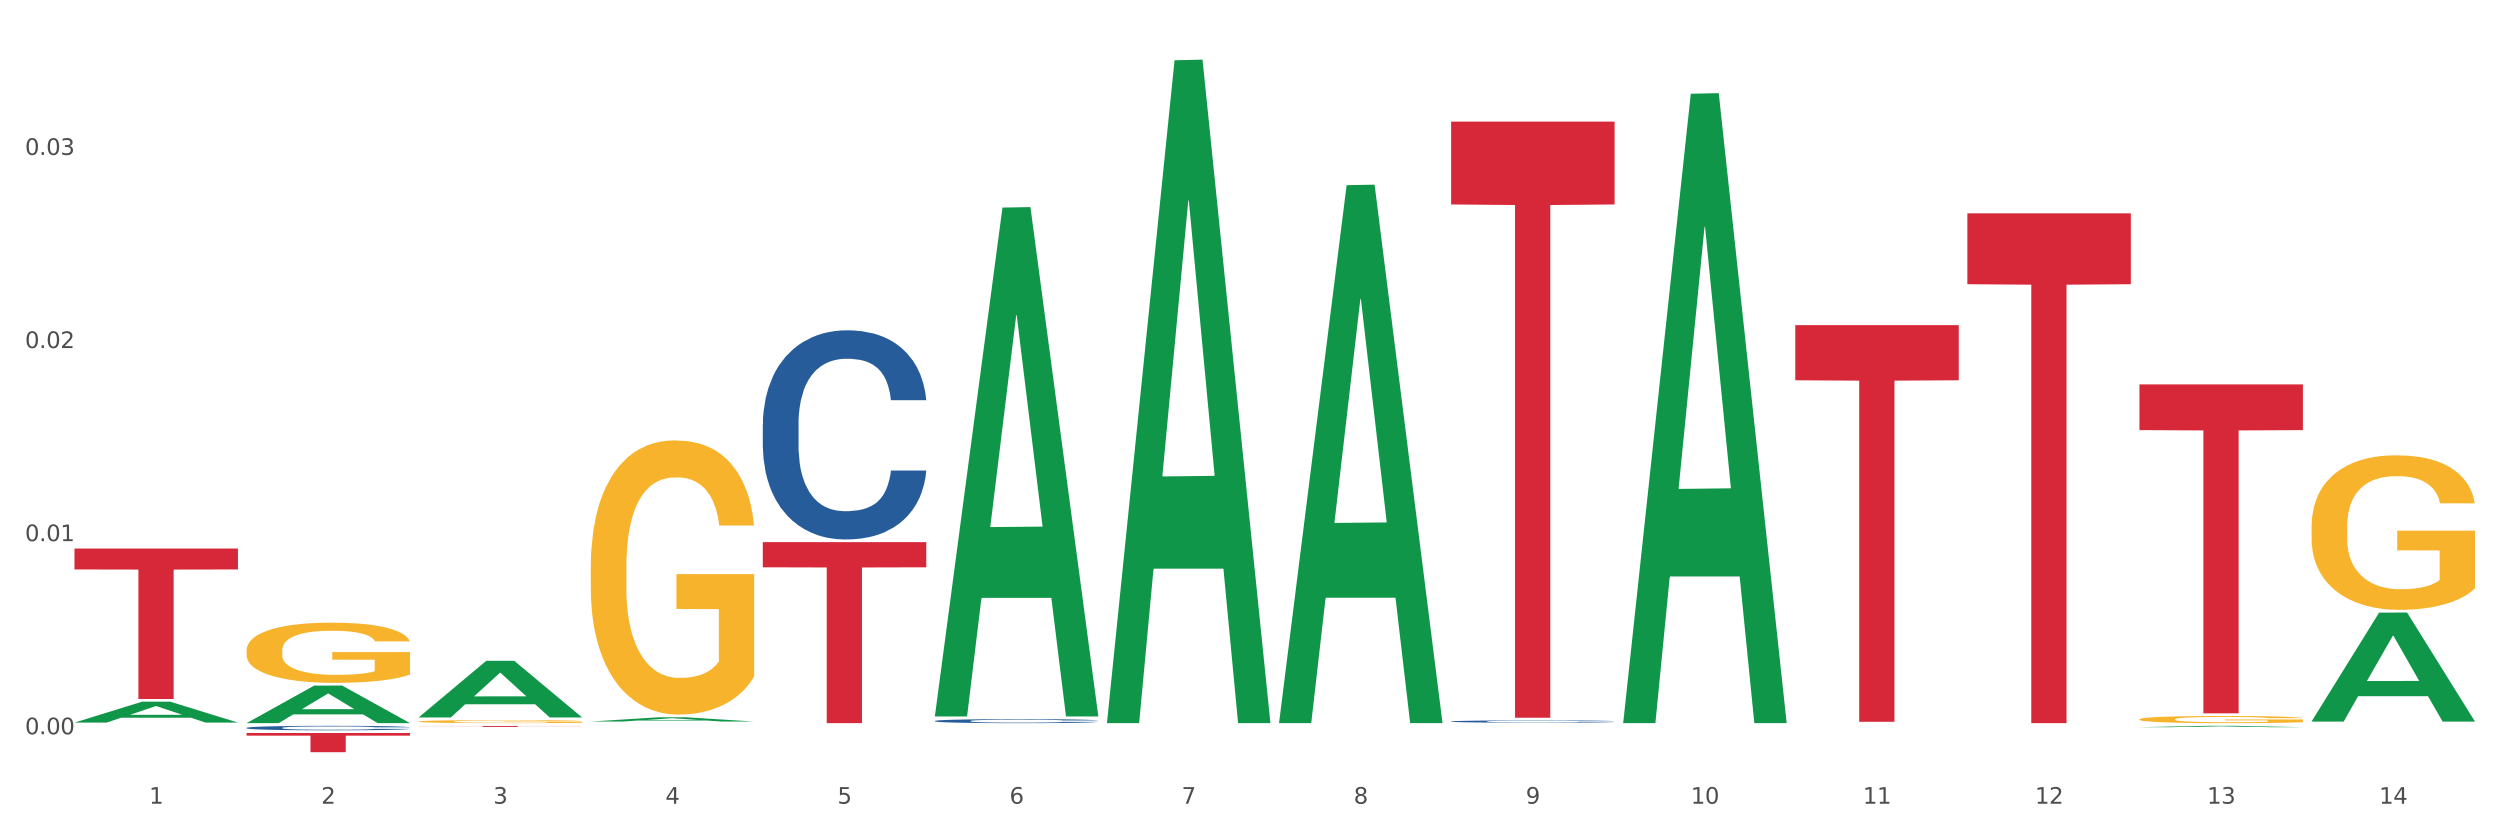 <?xml version="1.0" encoding="utf-8" standalone="no"?>
<!DOCTYPE svg PUBLIC "-//W3C//DTD SVG 1.1//EN"
  "http://www.w3.org/Graphics/SVG/1.1/DTD/svg11.dtd">
<svg xmlns:xlink="http://www.w3.org/1999/xlink" width="1080pt" height="360pt" viewBox="0 0 1080 360" xmlns="http://www.w3.org/2000/svg" version="1.1">
 <rect x="0" y="0" width="1080" height="360" fill="#333333" stroke="none"/>
 <defs>
  <style type="text/css">*{stroke-linejoin: round; stroke-linecap: butt}</style>
 </defs>
 <g id="figure_1">
  <g id="patch_1">
   <path d="M 0 360 
L 1080 360 
L 1080 0 
L 0 0 
z
" style="fill: #ffffff; stroke: #ffffff; stroke-linejoin: miter"/>
  </g>
  <g id="axes_1">
   <g id="matplotlib.axis_1">
    <g id="xtick_1">
     <g id="text_1">
      <!-- 1 -->
      <g style="fill: #4d4d4d" transform="translate(64.432 347.204) scale(0.096 -0.096)">
       <defs>
        <path id="DejaVuSans-31" d="M 794 531 
L 1825 531 
L 1825 4091 
L 703 3866 
L 703 4441 
L 1819 4666 
L 2450 4666 
L 2450 531 
L 3481 531 
L 3481 0 
L 794 0 
L 794 531 
z
" transform="scale(0.016)"/>
       </defs>
       <use xlink:href="#DejaVuSans-31"/>
      </g>
     </g>
    </g>
    <g id="xtick_2">
     <g id="text_2">
      <!-- 2 -->
      <g style="fill: #4d4d4d" transform="translate(138.771 347.204) scale(0.096 -0.096)">
       <defs>
        <path id="DejaVuSans-32" d="M 1228 531 
L 3431 531 
L 3431 0 
L 469 0 
L 469 531 
Q 828 903 1448 1529 
Q 2069 2156 2228 2338 
Q 2531 2678 2651 2914 
Q 2772 3150 2772 3378 
Q 2772 3750 2511 3984 
Q 2250 4219 1831 4219 
Q 1534 4219 1204 4116 
Q 875 4013 500 3803 
L 500 4441 
Q 881 4594 1212 4672 
Q 1544 4750 1819 4750 
Q 2544 4750 2975 4387 
Q 3406 4025 3406 3419 
Q 3406 3131 3298 2873 
Q 3191 2616 2906 2266 
Q 2828 2175 2409 1742 
Q 1991 1309 1228 531 
z
" transform="scale(0.016)"/>
       </defs>
       <use xlink:href="#DejaVuSans-32"/>
      </g>
     </g>
    </g>
    <g id="xtick_3">
     <g id="text_3">
      <!-- 3 -->
      <g style="fill: #4d4d4d" transform="translate(213.109 347.204) scale(0.096 -0.096)">
       <defs>
        <path id="DejaVuSans-33" d="M 2597 2516 
Q 3050 2419 3304 2112 
Q 3559 1806 3559 1356 
Q 3559 666 3084 287 
Q 2609 -91 1734 -91 
Q 1441 -91 1130 -33 
Q 819 25 488 141 
L 488 750 
Q 750 597 1062 519 
Q 1375 441 1716 441 
Q 2309 441 2620 675 
Q 2931 909 2931 1356 
Q 2931 1769 2642 2001 
Q 2353 2234 1838 2234 
L 1294 2234 
L 1294 2753 
L 1863 2753 
Q 2328 2753 2575 2939 
Q 2822 3125 2822 3475 
Q 2822 3834 2567 4026 
Q 2313 4219 1838 4219 
Q 1578 4219 1281 4162 
Q 984 4106 628 3988 
L 628 4550 
Q 988 4650 1302 4700 
Q 1616 4750 1894 4750 
Q 2613 4750 3031 4423 
Q 3450 4097 3450 3541 
Q 3450 3153 3228 2886 
Q 3006 2619 2597 2516 
z
" transform="scale(0.016)"/>
       </defs>
       <use xlink:href="#DejaVuSans-33"/>
      </g>
     </g>
    </g>
    <g id="xtick_4">
     <g id="text_4">
      <!-- 4 -->
      <g style="fill: #4d4d4d" transform="translate(287.448 347.204) scale(0.096 -0.096)">
       <defs>
        <path id="DejaVuSans-34" d="M 2419 4116 
L 825 1625 
L 2419 1625 
L 2419 4116 
z
M 2253 4666 
L 3047 4666 
L 3047 1625 
L 3713 1625 
L 3713 1100 
L 3047 1100 
L 3047 0 
L 2419 0 
L 2419 1100 
L 313 1100 
L 313 1709 
L 2253 4666 
z
" transform="scale(0.016)"/>
       </defs>
       <use xlink:href="#DejaVuSans-34"/>
      </g>
     </g>
    </g>
    <g id="xtick_5">
     <g id="text_5">
      <!-- 5 -->
      <g style="fill: #4d4d4d" transform="translate(361.787 347.204) scale(0.096 -0.096)">
       <defs>
        <path id="DejaVuSans-35" d="M 691 4666 
L 3169 4666 
L 3169 4134 
L 1269 4134 
L 1269 2991 
Q 1406 3038 1543 3061 
Q 1681 3084 1819 3084 
Q 2600 3084 3056 2656 
Q 3513 2228 3513 1497 
Q 3513 744 3044 326 
Q 2575 -91 1722 -91 
Q 1428 -91 1123 -41 
Q 819 9 494 109 
L 494 744 
Q 775 591 1075 516 
Q 1375 441 1709 441 
Q 2250 441 2565 725 
Q 2881 1009 2881 1497 
Q 2881 1984 2565 2268 
Q 2250 2553 1709 2553 
Q 1456 2553 1204 2497 
Q 953 2441 691 2322 
L 691 4666 
z
" transform="scale(0.016)"/>
       </defs>
       <use xlink:href="#DejaVuSans-35"/>
      </g>
     </g>
    </g>
    <g id="xtick_6">
     <g id="text_6">
      <!-- 6 -->
      <g style="fill: #4d4d4d" transform="translate(436.125 347.204) scale(0.096 -0.096)">
       <defs>
        <path id="DejaVuSans-36" d="M 2113 2584 
Q 1688 2584 1439 2293 
Q 1191 2003 1191 1497 
Q 1191 994 1439 701 
Q 1688 409 2113 409 
Q 2538 409 2786 701 
Q 3034 994 3034 1497 
Q 3034 2003 2786 2293 
Q 2538 2584 2113 2584 
z
M 3366 4563 
L 3366 3988 
Q 3128 4100 2886 4159 
Q 2644 4219 2406 4219 
Q 1781 4219 1451 3797 
Q 1122 3375 1075 2522 
Q 1259 2794 1537 2939 
Q 1816 3084 2150 3084 
Q 2853 3084 3261 2657 
Q 3669 2231 3669 1497 
Q 3669 778 3244 343 
Q 2819 -91 2113 -91 
Q 1303 -91 875 529 
Q 447 1150 447 2328 
Q 447 3434 972 4092 
Q 1497 4750 2381 4750 
Q 2619 4750 2861 4703 
Q 3103 4656 3366 4563 
z
" transform="scale(0.016)"/>
       </defs>
       <use xlink:href="#DejaVuSans-36"/>
      </g>
     </g>
    </g>
    <g id="xtick_7">
     <g id="text_7">
      <!-- 7 -->
      <g style="fill: #4d4d4d" transform="translate(510.464 347.204) scale(0.096 -0.096)">
       <defs>
        <path id="DejaVuSans-37" d="M 525 4666 
L 3525 4666 
L 3525 4397 
L 1831 0 
L 1172 0 
L 2766 4134 
L 525 4134 
L 525 4666 
z
" transform="scale(0.016)"/>
       </defs>
       <use xlink:href="#DejaVuSans-37"/>
      </g>
     </g>
    </g>
    <g id="xtick_8">
     <g id="text_8">
      <!-- 8 -->
      <g style="fill: #4d4d4d" transform="translate(584.803 347.204) scale(0.096 -0.096)">
       <defs>
        <path id="DejaVuSans-38" d="M 2034 2216 
Q 1584 2216 1326 1975 
Q 1069 1734 1069 1313 
Q 1069 891 1326 650 
Q 1584 409 2034 409 
Q 2484 409 2743 651 
Q 3003 894 3003 1313 
Q 3003 1734 2745 1975 
Q 2488 2216 2034 2216 
z
M 1403 2484 
Q 997 2584 770 2862 
Q 544 3141 544 3541 
Q 544 4100 942 4425 
Q 1341 4750 2034 4750 
Q 2731 4750 3128 4425 
Q 3525 4100 3525 3541 
Q 3525 3141 3298 2862 
Q 3072 2584 2669 2484 
Q 3125 2378 3379 2068 
Q 3634 1759 3634 1313 
Q 3634 634 3220 271 
Q 2806 -91 2034 -91 
Q 1263 -91 848 271 
Q 434 634 434 1313 
Q 434 1759 690 2068 
Q 947 2378 1403 2484 
z
M 1172 3481 
Q 1172 3119 1398 2916 
Q 1625 2713 2034 2713 
Q 2441 2713 2670 2916 
Q 2900 3119 2900 3481 
Q 2900 3844 2670 4047 
Q 2441 4250 2034 4250 
Q 1625 4250 1398 4047 
Q 1172 3844 1172 3481 
z
" transform="scale(0.016)"/>
       </defs>
       <use xlink:href="#DejaVuSans-38"/>
      </g>
     </g>
    </g>
    <g id="xtick_9">
     <g id="text_9">
      <!-- 9 -->
      <g style="fill: #4d4d4d" transform="translate(659.142 347.204) scale(0.096 -0.096)">
       <defs>
        <path id="DejaVuSans-39" d="M 703 97 
L 703 672 
Q 941 559 1184 500 
Q 1428 441 1663 441 
Q 2288 441 2617 861 
Q 2947 1281 2994 2138 
Q 2813 1869 2534 1725 
Q 2256 1581 1919 1581 
Q 1219 1581 811 2004 
Q 403 2428 403 3163 
Q 403 3881 828 4315 
Q 1253 4750 1959 4750 
Q 2769 4750 3195 4129 
Q 3622 3509 3622 2328 
Q 3622 1225 3098 567 
Q 2575 -91 1691 -91 
Q 1453 -91 1209 -44 
Q 966 3 703 97 
z
M 1959 2075 
Q 2384 2075 2632 2365 
Q 2881 2656 2881 3163 
Q 2881 3666 2632 3958 
Q 2384 4250 1959 4250 
Q 1534 4250 1286 3958 
Q 1038 3666 1038 3163 
Q 1038 2656 1286 2365 
Q 1534 2075 1959 2075 
z
" transform="scale(0.016)"/>
       </defs>
       <use xlink:href="#DejaVuSans-39"/>
      </g>
     </g>
    </g>
    <g id="xtick_10">
     <g id="text_10">
      <!-- 10 -->
      <g style="fill: #4d4d4d" transform="translate(730.426 347.204) scale(0.096 -0.096)">
       <defs>
        <path id="DejaVuSans-30" d="M 2034 4250 
Q 1547 4250 1301 3770 
Q 1056 3291 1056 2328 
Q 1056 1369 1301 889 
Q 1547 409 2034 409 
Q 2525 409 2770 889 
Q 3016 1369 3016 2328 
Q 3016 3291 2770 3770 
Q 2525 4250 2034 4250 
z
M 2034 4750 
Q 2819 4750 3233 4129 
Q 3647 3509 3647 2328 
Q 3647 1150 3233 529 
Q 2819 -91 2034 -91 
Q 1250 -91 836 529 
Q 422 1150 422 2328 
Q 422 3509 836 4129 
Q 1250 4750 2034 4750 
z
" transform="scale(0.016)"/>
       </defs>
       <use xlink:href="#DejaVuSans-31"/>
       <use xlink:href="#DejaVuSans-30" transform="translate(63.623 0)"/>
      </g>
     </g>
    </g>
    <g id="xtick_11">
     <g id="text_11">
      <!-- 11 -->
      <g style="fill: #4d4d4d" transform="translate(804.765 347.204) scale(0.096 -0.096)">
       <use xlink:href="#DejaVuSans-31"/>
       <use xlink:href="#DejaVuSans-31" transform="translate(63.623 0)"/>
      </g>
     </g>
    </g>
    <g id="xtick_12">
     <g id="text_12">
      <!-- 12 -->
      <g style="fill: #4d4d4d" transform="translate(879.104 347.204) scale(0.096 -0.096)">
       <use xlink:href="#DejaVuSans-31"/>
       <use xlink:href="#DejaVuSans-32" transform="translate(63.623 0)"/>
      </g>
     </g>
    </g>
    <g id="xtick_13">
     <g id="text_13">
      <!-- 13 -->
      <g style="fill: #4d4d4d" transform="translate(953.442 347.204) scale(0.096 -0.096)">
       <use xlink:href="#DejaVuSans-31"/>
       <use xlink:href="#DejaVuSans-33" transform="translate(63.623 0)"/>
      </g>
     </g>
    </g>
    <g id="xtick_14">
     <g id="text_14">
      <!-- 14 -->
      <g style="fill: #4d4d4d" transform="translate(1027.781 347.204) scale(0.096 -0.096)">
       <use xlink:href="#DejaVuSans-31"/>
       <use xlink:href="#DejaVuSans-34" transform="translate(63.623 0)"/>
      </g>
     </g>
    </g>
    <g id="xtick_15"/>
    <g id="xtick_16"/>
    <g id="xtick_17"/>
    <g id="xtick_18"/>
    <g id="xtick_19"/>
    <g id="xtick_20"/>
    <g id="xtick_21"/>
    <g id="xtick_22"/>
    <g id="xtick_23"/>
    <g id="xtick_24"/>
    <g id="xtick_25"/>
    <g id="xtick_26"/>
    <g id="xtick_27"/>
   </g>
   <g id="matplotlib.axis_2">
    <g id="ytick_1">
     <g id="text_15">
      <!-- 0.00 -->
      <g style="fill: #4d4d4d" transform="translate(10.8 317.204) scale(0.096 -0.096)">
       <defs>
        <path id="DejaVuSans-2e" d="M 684 794 
L 1344 794 
L 1344 0 
L 684 0 
L 684 794 
z
" transform="scale(0.016)"/>
       </defs>
       <use xlink:href="#DejaVuSans-30"/>
       <use xlink:href="#DejaVuSans-2e" transform="translate(63.623 0)"/>
       <use xlink:href="#DejaVuSans-30" transform="translate(95.41 0)"/>
       <use xlink:href="#DejaVuSans-30" transform="translate(159.033 0)"/>
      </g>
     </g>
    </g>
    <g id="ytick_2">
     <g id="text_16">
      <!-- 0.01 -->
      <g style="fill: #4d4d4d" transform="translate(10.8 233.778) scale(0.096 -0.096)">
       <use xlink:href="#DejaVuSans-30"/>
       <use xlink:href="#DejaVuSans-2e" transform="translate(63.623 0)"/>
       <use xlink:href="#DejaVuSans-30" transform="translate(95.41 0)"/>
       <use xlink:href="#DejaVuSans-31" transform="translate(159.033 0)"/>
      </g>
     </g>
    </g>
    <g id="ytick_3">
     <g id="text_17">
      <!-- 0.02 -->
      <g style="fill: #4d4d4d" transform="translate(10.8 150.352) scale(0.096 -0.096)">
       <use xlink:href="#DejaVuSans-30"/>
       <use xlink:href="#DejaVuSans-2e" transform="translate(63.623 0)"/>
       <use xlink:href="#DejaVuSans-30" transform="translate(95.41 0)"/>
       <use xlink:href="#DejaVuSans-32" transform="translate(159.033 0)"/>
      </g>
     </g>
    </g>
    <g id="ytick_4">
     <g id="text_18">
      <!-- 0.03 -->
      <g style="fill: #4d4d4d" transform="translate(10.8 66.926) scale(0.096 -0.096)">
       <use xlink:href="#DejaVuSans-30"/>
       <use xlink:href="#DejaVuSans-2e" transform="translate(63.623 0)"/>
       <use xlink:href="#DejaVuSans-30" transform="translate(95.41 0)"/>
       <use xlink:href="#DejaVuSans-33" transform="translate(159.033 0)"/>
      </g>
     </g>
    </g>
    <g id="ytick_5"/>
    <g id="ytick_6"/>
    <g id="ytick_7"/>
    <g id="ytick_8"/>
   </g>
   <g id="PolyCollection_1">
    <path d="M 32.175 312.148 
L 32.248 312.14 
L 61.37 303.12 
L 73.456 303.111 
L 102.797 312.165 
L 88.818 312.165 
L 82.484 310.057 
L 52.415 310.057 
L 52.197 310.091 
L 46.081 312.165 
L 32.175 312.165 
L 32.175 312.148 
L 56.201 308.799 
L 78.698 308.79 
L 67.559 305.041 
L 67.413 305.024 
L 67.267 305.05 
L 56.128 308.79 
L 56.201 308.799 
L 32.175 312.148 
z
" clip-path="url(#pb6431c5e4f)" style="fill: #109648"/>
    <path d="M 180.852 311.699 
L 180.936 311.698 
L 180.936 311.654 
L 181.103 311.617 
L 181.936 311.527 
L 183.187 311.453 
L 184.104 311.413 
L 185.021 311.381 
L 186.105 311.348 
L 187.439 311.315 
L 189.857 311.266 
L 191.358 311.24 
L 193.192 311.214 
L 196.528 311.176 
L 198.946 311.154 
L 201.447 311.136 
L 205.533 311.114 
L 208.201 311.105 
L 211.036 311.098 
L 214.454 311.093 
L 217.039 311.092 
L 222.709 311.095 
L 227.545 311.106 
L 229.879 311.114 
L 232.881 311.129 
L 234.465 311.138 
L 237.05 311.158 
L 239.718 311.183 
L 241.552 311.204 
L 244.304 311.245 
L 246.388 311.286 
L 248.306 311.336 
L 249.306 311.371 
L 250.057 311.404 
L 250.724 311.441 
L 251.391 311.5 
L 236.383 311.5 
L 235.799 311.458 
L 234.882 311.418 
L 233.548 311.38 
L 232.38 311.356 
L 230.379 311.326 
L 228.545 311.306 
L 226.627 311.292 
L 224.293 311.28 
L 222.458 311.274 
L 219.874 311.269 
L 214.788 311.27 
L 211.369 311.28 
L 209.034 311.292 
L 207.534 311.303 
L 206.2 311.315 
L 204.699 311.332 
L 202.948 311.357 
L 201.697 311.38 
L 200.446 311.408 
L 199.446 311.437 
L 198.529 311.471 
L 197.778 311.507 
L 197.195 311.544 
L 196.694 311.59 
L 196.277 311.665 
L 196.277 311.83 
L 196.444 311.867 
L 196.861 311.916 
L 197.361 311.953 
L 198.195 311.998 
L 198.946 312.028 
L 200.363 312.071 
L 201.947 312.107 
L 203.198 312.13 
L 204.449 312.149 
L 206.616 312.175 
L 209.034 312.197 
L 211.119 312.21 
L 213.954 312.222 
L 215.871 312.227 
L 217.539 312.229 
L 221.625 312.229 
L 224.543 312.226 
L 227.795 312.217 
L 230.296 312.207 
L 232.38 312.193 
L 234.715 312.172 
L 236.216 312.151 
L 236.216 311.9 
L 217.873 311.899 
L 217.873 311.732 
L 251.474 311.732 
L 251.474 312.222 
L 250.057 312.247 
L 248.473 312.27 
L 246.805 312.291 
L 244.304 312.316 
L 241.302 312.34 
L 238.634 312.357 
L 235.799 312.371 
L 232.464 312.384 
L 228.128 312.396 
L 225.46 312.401 
L 222.125 312.405 
L 218.206 312.406 
L 214.788 312.403 
L 211.452 312.397 
L 207.951 312.387 
L 204.532 312.371 
L 201.947 312.355 
L 199.362 312.336 
L 196.611 312.311 
L 194.443 312.287 
L 192.776 312.265 
L 190.941 312.238 
L 188.94 312.202 
L 187.439 312.169 
L 186.105 312.136 
L 184.688 312.092 
L 183.687 312.055 
L 182.687 312.008 
L 182.103 311.974 
L 181.436 311.92 
L 180.936 311.844 
L 180.852 311.699 
z
" clip-path="url(#pb6431c5e4f)" style="fill: #f7b32b"/>
    <path d="M 255.191 244.986 
L 255.275 244.878 
L 255.275 240.983 
L 255.441 237.629 
L 256.275 229.514 
L 257.526 222.806 
L 258.443 219.235 
L 259.36 216.314 
L 260.444 213.393 
L 261.778 210.363 
L 264.196 205.927 
L 265.697 203.655 
L 267.531 201.274 
L 270.866 197.812 
L 273.284 195.865 
L 275.786 194.242 
L 279.871 192.294 
L 282.539 191.429 
L 285.374 190.779 
L 288.793 190.347 
L 291.377 190.238 
L 297.047 190.563 
L 301.883 191.537 
L 304.218 192.294 
L 307.219 193.592 
L 308.804 194.458 
L 311.388 196.189 
L 314.057 198.461 
L 315.891 200.409 
L 318.642 204.088 
L 320.727 207.766 
L 322.645 212.311 
L 323.645 215.448 
L 324.395 218.37 
L 325.062 221.724 
L 325.73 227.025 
L 310.721 227.025 
L 310.138 223.238 
L 309.221 219.668 
L 307.886 216.206 
L 306.719 214.042 
L 304.718 211.337 
L 302.884 209.606 
L 300.966 208.307 
L 298.631 207.225 
L 296.797 206.684 
L 294.212 206.252 
L 289.126 206.36 
L 285.708 207.225 
L 283.373 208.307 
L 281.872 209.281 
L 280.538 210.363 
L 279.037 211.878 
L 277.286 214.15 
L 276.036 216.206 
L 274.785 218.802 
L 273.785 221.399 
L 272.867 224.429 
L 272.117 227.675 
L 271.533 231.029 
L 271.033 235.14 
L 270.616 241.957 
L 270.616 256.78 
L 270.783 260.134 
L 271.2 264.57 
L 271.7 267.924 
L 272.534 271.927 
L 273.284 274.632 
L 274.702 278.527 
L 276.286 281.773 
L 277.537 283.829 
L 278.787 285.56 
L 280.955 287.94 
L 283.373 289.888 
L 285.458 291.078 
L 288.292 292.16 
L 290.21 292.593 
L 291.878 292.809 
L 295.963 292.809 
L 298.882 292.485 
L 302.133 291.727 
L 304.635 290.753 
L 306.719 289.563 
L 309.054 287.616 
L 310.555 285.776 
L 310.555 263.163 
L 292.211 263.055 
L 292.211 248.016 
L 325.813 248.016 
L 325.813 292.16 
L 324.395 294.432 
L 322.811 296.488 
L 321.144 298.327 
L 318.642 300.599 
L 315.641 302.763 
L 312.973 304.278 
L 310.138 305.576 
L 306.803 306.767 
L 302.467 307.849 
L 299.799 308.281 
L 296.464 308.606 
L 292.545 308.714 
L 289.126 308.498 
L 285.791 307.957 
L 282.289 306.983 
L 278.871 305.576 
L 276.286 304.17 
L 273.701 302.439 
L 270.95 300.167 
L 268.782 298.003 
L 267.114 296.055 
L 265.28 293.567 
L 263.279 290.321 
L 261.778 287.399 
L 260.444 284.37 
L 259.027 280.475 
L 258.026 277.121 
L 257.025 272.901 
L 256.442 269.763 
L 255.775 264.894 
L 255.275 258.078 
L 255.191 244.986 
z
" clip-path="url(#pb6431c5e4f)" style="fill: #f7b32b"/>
    <path d="M 924.24 310.738 
L 924.323 310.735 
L 924.323 310.633 
L 924.49 310.546 
L 925.323 310.333 
L 926.574 310.158 
L 927.491 310.064 
L 928.408 309.988 
L 929.492 309.911 
L 930.826 309.832 
L 933.244 309.716 
L 934.745 309.657 
L 936.58 309.594 
L 939.915 309.504 
L 942.333 309.453 
L 944.834 309.41 
L 948.92 309.359 
L 951.588 309.337 
L 954.423 309.32 
L 957.841 309.308 
L 960.426 309.306 
L 966.096 309.314 
L 970.932 309.34 
L 973.266 309.359 
L 976.268 309.393 
L 977.852 309.416 
L 980.437 309.461 
L 983.105 309.521 
L 984.939 309.572 
L 987.691 309.668 
L 989.775 309.764 
L 991.693 309.883 
L 992.693 309.965 
L 993.444 310.042 
L 994.111 310.129 
L 994.778 310.268 
L 979.77 310.268 
L 979.186 310.169 
L 978.269 310.076 
L 976.935 309.985 
L 975.768 309.928 
L 973.766 309.858 
L 971.932 309.812 
L 970.014 309.778 
L 967.68 309.75 
L 965.845 309.736 
L 963.261 309.725 
L 958.175 309.727 
L 954.756 309.75 
L 952.422 309.778 
L 950.921 309.804 
L 949.587 309.832 
L 948.086 309.872 
L 946.335 309.931 
L 945.084 309.985 
L 943.834 310.053 
L 942.833 310.121 
L 941.916 310.2 
L 941.165 310.285 
L 940.582 310.373 
L 940.081 310.481 
L 939.665 310.659 
L 939.665 311.047 
L 939.831 311.135 
L 940.248 311.251 
L 940.749 311.338 
L 941.582 311.443 
L 942.333 311.514 
L 943.75 311.616 
L 945.334 311.701 
L 946.585 311.755 
L 947.836 311.8 
L 950.004 311.862 
L 952.422 311.913 
L 954.506 311.944 
L 957.341 311.973 
L 959.259 311.984 
L 960.926 311.99 
L 965.012 311.99 
L 967.93 311.981 
L 971.182 311.961 
L 973.683 311.936 
L 975.768 311.905 
L 978.102 311.854 
L 979.603 311.806 
L 979.603 311.214 
L 961.26 311.211 
L 961.26 310.817 
L 994.861 310.817 
L 994.861 311.973 
L 993.444 312.032 
L 991.86 312.086 
L 990.192 312.134 
L 987.691 312.193 
L 984.689 312.25 
L 982.021 312.29 
L 979.186 312.324 
L 975.851 312.355 
L 971.515 312.383 
L 968.847 312.394 
L 965.512 312.403 
L 961.593 312.406 
L 958.175 312.4 
L 954.84 312.386 
L 951.338 312.36 
L 947.919 312.324 
L 945.334 312.287 
L 942.75 312.242 
L 939.998 312.182 
L 937.83 312.125 
L 936.163 312.074 
L 934.328 312.009 
L 932.327 311.924 
L 930.826 311.848 
L 929.492 311.769 
L 928.075 311.667 
L 927.074 311.579 
L 926.074 311.469 
L 925.49 311.387 
L 924.823 311.259 
L 924.323 311.081 
L 924.24 310.738 
z
" clip-path="url(#pb6431c5e4f)" style="fill: #f7b32b"/>
    <path d="M 998.578 227.55 
L 998.662 227.489 
L 998.662 225.294 
L 998.828 223.404 
L 999.662 218.831 
L 1000.913 215.051 
L 1001.83 213.039 
L 1002.747 211.392 
L 1003.831 209.746 
L 1005.165 208.039 
L 1007.583 205.539 
L 1009.084 204.259 
L 1010.918 202.917 
L 1014.253 200.966 
L 1016.671 199.869 
L 1019.173 198.954 
L 1023.258 197.857 
L 1025.926 197.369 
L 1028.761 197.003 
L 1032.18 196.759 
L 1034.765 196.698 
L 1040.434 196.881 
L 1045.27 197.43 
L 1047.605 197.857 
L 1050.607 198.589 
L 1052.191 199.076 
L 1054.775 200.052 
L 1057.444 201.332 
L 1059.278 202.43 
L 1062.029 204.503 
L 1064.114 206.576 
L 1066.032 209.136 
L 1067.032 210.905 
L 1067.783 212.551 
L 1068.45 214.441 
L 1069.117 217.428 
L 1054.108 217.428 
L 1053.525 215.294 
L 1052.608 213.282 
L 1051.274 211.331 
L 1050.106 210.112 
L 1048.105 208.588 
L 1046.271 207.612 
L 1044.353 206.881 
L 1042.019 206.271 
L 1040.184 205.966 
L 1037.599 205.722 
L 1032.513 205.783 
L 1029.095 206.271 
L 1026.76 206.881 
L 1025.259 207.429 
L 1023.925 208.039 
L 1022.425 208.893 
L 1020.674 210.173 
L 1019.423 211.331 
L 1018.172 212.795 
L 1017.172 214.258 
L 1016.255 215.965 
L 1015.504 217.794 
L 1014.92 219.684 
L 1014.42 222.001 
L 1014.003 225.842 
L 1014.003 234.195 
L 1014.17 236.085 
L 1014.587 238.585 
L 1015.087 240.475 
L 1015.921 242.731 
L 1016.671 244.255 
L 1018.089 246.45 
L 1019.673 248.279 
L 1020.924 249.438 
L 1022.174 250.413 
L 1024.342 251.755 
L 1026.76 252.852 
L 1028.845 253.523 
L 1031.68 254.133 
L 1033.597 254.377 
L 1035.265 254.498 
L 1039.35 254.498 
L 1042.269 254.316 
L 1045.52 253.889 
L 1048.022 253.34 
L 1050.106 252.669 
L 1052.441 251.572 
L 1053.942 250.535 
L 1053.942 237.793 
L 1035.598 237.732 
L 1035.598 229.257 
L 1069.2 229.257 
L 1069.2 254.133 
L 1067.783 255.413 
L 1066.198 256.571 
L 1064.531 257.608 
L 1062.029 258.888 
L 1059.028 260.108 
L 1056.36 260.961 
L 1053.525 261.693 
L 1050.19 262.364 
L 1045.854 262.973 
L 1043.186 263.217 
L 1039.851 263.4 
L 1035.932 263.461 
L 1032.513 263.339 
L 1029.178 263.034 
L 1025.676 262.486 
L 1022.258 261.693 
L 1019.673 260.9 
L 1017.088 259.925 
L 1014.337 258.644 
L 1012.169 257.425 
L 1010.501 256.328 
L 1008.667 254.925 
L 1006.666 253.096 
L 1005.165 251.45 
L 1003.831 249.743 
L 1002.414 247.548 
L 1001.413 245.658 
L 1000.413 243.28 
L 999.829 241.512 
L 999.162 238.768 
L 998.662 234.927 
L 998.578 227.55 
z
" clip-path="url(#pb6431c5e4f)" style="fill: #f7b32b"/>
    <path d="M 924.24 166.062 
L 994.861 166.062 
L 994.861 185.808 
L 967.081 185.941 
L 967.081 308.154 
L 951.852 308.154 
L 951.852 185.941 
L 924.24 185.808 
L 924.24 166.195 
L 924.24 166.062 
z
" clip-path="url(#pb6431c5e4f)" style="fill: #d62839"/>
    <path d="M 849.901 92.172 
L 920.523 92.172 
L 920.523 122.777 
L 892.742 122.984 
L 892.742 312.406 
L 877.514 312.406 
L 877.514 122.984 
L 849.901 122.777 
L 849.901 92.379 
L 849.901 92.172 
z
" clip-path="url(#pb6431c5e4f)" style="fill: #d62839"/>
    <path d="M 626.885 311.66 
L 626.968 311.66 
L 626.968 311.634 
L 627.219 311.6 
L 628.137 311.537 
L 629.306 311.49 
L 631.309 311.434 
L 632.394 311.411 
L 633.813 311.385 
L 636.735 311.342 
L 640.074 311.306 
L 642.411 311.287 
L 644.164 311.274 
L 648.088 311.252 
L 650.342 311.242 
L 652.679 311.234 
L 654.683 311.228 
L 658.022 311.222 
L 660.693 311.219 
L 663.782 311.218 
L 666.369 311.219 
L 669.792 311.223 
L 674.801 311.234 
L 676.721 311.24 
L 679.308 311.251 
L 681.98 311.265 
L 684.15 311.28 
L 686.654 311.3 
L 689.242 311.327 
L 691.747 311.361 
L 693.5 311.393 
L 694.919 311.426 
L 696.171 311.466 
L 697.089 311.51 
L 697.506 311.547 
L 682.23 311.547 
L 681.813 311.514 
L 680.978 311.478 
L 680.143 311.454 
L 679.225 311.434 
L 677.806 311.412 
L 676.554 311.397 
L 674.467 311.38 
L 672.547 311.369 
L 670.961 311.363 
L 669.041 311.358 
L 664.95 311.352 
L 662.029 311.352 
L 660.192 311.354 
L 657.938 311.359 
L 656.018 311.365 
L 653.764 311.376 
L 652.011 311.387 
L 650.258 311.403 
L 649.257 311.413 
L 647.754 311.433 
L 646.752 311.449 
L 645.417 311.477 
L 644.665 311.497 
L 643.33 311.548 
L 642.745 311.586 
L 642.495 311.612 
L 642.328 311.641 
L 642.328 311.781 
L 642.829 311.844 
L 643.246 311.871 
L 643.914 311.901 
L 645.166 311.941 
L 647.003 311.979 
L 648.923 312.007 
L 650.509 312.024 
L 652.011 312.037 
L 653.514 312.047 
L 655.35 312.056 
L 656.853 312.061 
L 659.107 312.067 
L 661.778 312.069 
L 663.865 312.069 
L 668.122 312.065 
L 670.042 312.06 
L 671.879 312.054 
L 673.882 312.044 
L 675.468 312.033 
L 676.387 312.025 
L 677.889 312.008 
L 679.058 311.99 
L 680.06 311.97 
L 680.728 311.952 
L 681.479 311.925 
L 682.063 311.894 
L 682.23 311.878 
L 697.506 311.878 
L 697.173 311.91 
L 696.588 311.942 
L 695.42 311.984 
L 694.501 312.008 
L 693.082 312.038 
L 691.58 312.063 
L 689.493 312.091 
L 687.573 312.112 
L 685.569 312.13 
L 683.399 312.146 
L 679.475 312.168 
L 678.056 312.174 
L 675.051 312.185 
L 672.714 312.192 
L 669.291 312.198 
L 665.785 312.201 
L 662.112 312.202 
L 658.856 312.201 
L 655.267 312.195 
L 653.013 312.19 
L 650.509 312.182 
L 647.587 312.169 
L 644.832 312.154 
L 642.244 312.136 
L 639.824 312.115 
L 637.57 312.092 
L 634.648 312.053 
L 632.478 312.015 
L 630.892 311.98 
L 629.806 311.951 
L 628.721 311.913 
L 628.137 311.887 
L 627.219 311.824 
L 626.885 311.766 
L 626.885 311.66 
z
" clip-path="url(#pb6431c5e4f)" style="fill: #255c99"/>
    <path d="M 775.562 140.469 
L 846.184 140.469 
L 846.184 164.281 
L 818.404 164.442 
L 818.404 311.818 
L 803.175 311.818 
L 803.175 164.442 
L 775.562 164.281 
L 775.562 140.63 
L 775.562 140.469 
z
" clip-path="url(#pb6431c5e4f)" style="fill: #d62839"/>
    <path d="M 329.53 234.207 
L 400.152 234.207 
L 400.152 245.074 
L 372.371 245.147 
L 372.371 312.406 
L 357.143 312.406 
L 357.143 245.147 
L 329.53 245.074 
L 329.53 234.28 
L 329.53 234.207 
z
" clip-path="url(#pb6431c5e4f)" style="fill: #d62839"/>
    <path d="M 180.852 313.618 
L 251.474 313.618 
L 251.474 313.675 
L 223.694 313.675 
L 223.694 314.026 
L 208.465 314.026 
L 208.465 313.675 
L 180.852 313.675 
L 180.852 313.619 
L 180.852 313.618 
z
" clip-path="url(#pb6431c5e4f)" style="fill: #d62839"/>
    <path d="M 106.514 316.647 
L 177.135 316.647 
L 177.135 317.801 
L 149.355 317.809 
L 149.355 324.95 
L 134.126 324.95 
L 134.126 317.809 
L 106.514 317.801 
L 106.514 316.655 
L 106.514 316.647 
z
" clip-path="url(#pb6431c5e4f)" style="fill: #d62839"/>
    <path d="M 32.175 236.968 
L 102.797 236.968 
L 102.797 245.999 
L 75.017 246.06 
L 75.017 301.96 
L 59.788 301.96 
L 59.788 246.06 
L 32.175 245.999 
L 32.175 237.029 
L 32.175 236.968 
z
" clip-path="url(#pb6431c5e4f)" style="fill: #d62839"/>
    <path d="M 106.514 314.428 
L 106.597 314.426 
L 106.597 314.377 
L 106.848 314.31 
L 107.766 314.186 
L 108.935 314.092 
L 110.938 313.982 
L 112.023 313.936 
L 113.442 313.885 
L 116.364 313.801 
L 119.703 313.73 
L 122.04 313.692 
L 123.794 313.667 
L 127.717 313.622 
L 129.971 313.603 
L 132.308 313.587 
L 134.312 313.576 
L 137.651 313.564 
L 140.322 313.559 
L 143.411 313.557 
L 145.998 313.559 
L 149.421 313.566 
L 154.43 313.587 
L 156.35 313.599 
L 158.937 313.621 
L 161.609 313.649 
L 163.779 313.677 
L 166.283 313.718 
L 168.871 313.771 
L 171.376 313.838 
L 173.129 313.9 
L 174.548 313.966 
L 175.8 314.046 
L 176.718 314.132 
L 177.135 314.205 
L 161.859 314.205 
L 161.442 314.14 
L 160.607 314.069 
L 159.772 314.021 
L 158.854 313.982 
L 157.435 313.938 
L 156.183 313.909 
L 154.096 313.876 
L 152.176 313.854 
L 150.59 313.842 
L 148.67 313.831 
L 144.579 313.821 
L 141.658 313.821 
L 139.821 313.824 
L 137.567 313.833 
L 135.647 313.846 
L 133.393 313.867 
L 131.64 313.89 
L 129.887 313.92 
L 128.886 313.941 
L 127.383 313.98 
L 126.381 314.012 
L 125.046 314.067 
L 124.294 314.106 
L 122.959 314.207 
L 122.374 314.281 
L 122.124 314.333 
L 121.957 314.389 
L 121.957 314.665 
L 122.458 314.789 
L 122.875 314.843 
L 123.543 314.903 
L 124.795 314.981 
L 126.632 315.057 
L 128.552 315.112 
L 130.138 315.145 
L 131.64 315.17 
L 133.143 315.19 
L 134.979 315.207 
L 136.482 315.218 
L 138.736 315.229 
L 141.407 315.234 
L 143.494 315.234 
L 147.751 315.225 
L 149.671 315.216 
L 151.508 315.204 
L 153.511 315.184 
L 155.097 315.163 
L 156.016 315.147 
L 157.518 315.114 
L 158.687 315.078 
L 159.689 315.037 
L 160.357 315.002 
L 161.108 314.949 
L 161.692 314.889 
L 161.859 314.857 
L 177.135 314.857 
L 176.802 314.92 
L 176.217 314.982 
L 175.049 315.066 
L 174.13 315.114 
L 172.711 315.172 
L 171.209 315.222 
L 169.122 315.276 
L 167.202 315.317 
L 165.198 315.353 
L 163.028 315.384 
L 159.104 315.429 
L 157.685 315.441 
L 154.68 315.462 
L 152.343 315.475 
L 148.92 315.487 
L 145.414 315.494 
L 141.741 315.496 
L 138.486 315.492 
L 134.896 315.482 
L 132.642 315.471 
L 130.138 315.455 
L 127.216 315.43 
L 124.461 315.4 
L 121.874 315.365 
L 119.453 315.324 
L 117.199 315.278 
L 114.277 315.202 
L 112.107 315.128 
L 110.521 315.059 
L 109.435 315 
L 108.35 314.926 
L 107.766 314.874 
L 106.848 314.75 
L 106.514 314.635 
L 106.514 314.428 
z
" clip-path="url(#pb6431c5e4f)" style="fill: #255c99"/>
    <path d="M 329.53 183.294 
L 329.613 183.211 
L 329.613 180.901 
L 329.864 177.765 
L 330.782 171.988 
L 331.951 167.614 
L 333.954 162.498 
L 335.039 160.352 
L 336.458 157.959 
L 339.38 154.08 
L 342.719 150.78 
L 345.057 148.964 
L 346.81 147.809 
L 350.733 145.746 
L 352.987 144.838 
L 355.324 144.095 
L 357.328 143.6 
L 360.667 143.022 
L 363.338 142.775 
L 366.427 142.692 
L 369.015 142.775 
L 372.437 143.105 
L 377.446 144.095 
L 379.366 144.673 
L 381.954 145.663 
L 384.625 146.983 
L 386.795 148.304 
L 389.3 150.202 
L 391.887 152.678 
L 394.392 155.813 
L 396.145 158.702 
L 397.564 161.755 
L 398.816 165.469 
L 399.734 169.512 
L 400.152 172.896 
L 384.875 172.896 
L 384.458 169.842 
L 383.623 166.542 
L 382.788 164.313 
L 381.87 162.498 
L 380.451 160.435 
L 379.199 159.114 
L 377.112 157.546 
L 375.192 156.556 
L 373.606 155.979 
L 371.686 155.483 
L 367.595 154.988 
L 364.674 154.988 
L 362.837 155.153 
L 360.583 155.566 
L 358.663 156.144 
L 356.41 157.134 
L 354.656 158.207 
L 352.903 159.61 
L 351.902 160.6 
L 350.399 162.415 
L 349.397 163.901 
L 348.062 166.459 
L 347.31 168.274 
L 345.975 172.978 
L 345.391 176.444 
L 345.14 178.837 
L 344.973 181.478 
L 344.973 194.352 
L 345.474 200.129 
L 345.891 202.604 
L 346.559 205.41 
L 347.811 209.041 
L 349.648 212.59 
L 351.568 215.148 
L 353.154 216.716 
L 354.656 217.871 
L 356.159 218.779 
L 357.996 219.604 
L 359.498 220.099 
L 361.752 220.594 
L 364.423 220.842 
L 366.51 220.842 
L 370.768 220.429 
L 372.688 220.017 
L 374.524 219.439 
L 376.528 218.531 
L 378.114 217.541 
L 379.032 216.798 
L 380.534 215.23 
L 381.703 213.58 
L 382.705 211.682 
L 383.373 210.031 
L 384.124 207.556 
L 384.708 204.75 
L 384.875 203.264 
L 400.152 203.264 
L 399.818 206.235 
L 399.233 209.124 
L 398.065 213.002 
L 397.146 215.23 
L 395.727 217.954 
L 394.225 220.264 
L 392.138 222.822 
L 390.218 224.72 
L 388.214 226.371 
L 386.044 227.856 
L 382.121 229.919 
L 380.701 230.497 
L 377.696 231.487 
L 375.359 232.065 
L 371.936 232.643 
L 368.43 232.973 
L 364.757 233.055 
L 361.502 232.89 
L 357.912 232.395 
L 355.658 231.9 
L 353.154 231.157 
L 350.232 230.002 
L 347.477 228.599 
L 344.89 226.949 
L 342.469 225.051 
L 340.215 222.905 
L 337.293 219.356 
L 335.123 215.89 
L 333.537 212.672 
L 332.452 209.949 
L 331.366 206.483 
L 330.782 204.09 
L 329.864 198.313 
L 329.53 192.949 
L 329.53 183.294 
z
" clip-path="url(#pb6431c5e4f)" style="fill: #255c99"/>
    <path d="M 626.885 52.541 
L 697.506 52.541 
L 697.506 88.328 
L 669.726 88.57 
L 669.726 310.067 
L 654.497 310.067 
L 654.497 88.57 
L 626.885 88.328 
L 626.885 52.783 
L 626.885 52.541 
z
" clip-path="url(#pb6431c5e4f)" style="fill: #d62839"/>
    <path d="M 106.514 281.014 
L 106.597 280.99 
L 106.597 280.135 
L 106.764 279.398 
L 107.598 277.616 
L 108.848 276.144 
L 109.765 275.36 
L 110.683 274.718 
L 111.767 274.077 
L 113.101 273.411 
L 115.519 272.437 
L 117.019 271.938 
L 118.854 271.416 
L 122.189 270.655 
L 124.607 270.228 
L 127.108 269.871 
L 131.194 269.444 
L 133.862 269.254 
L 136.697 269.111 
L 140.115 269.016 
L 142.7 268.992 
L 148.37 269.064 
L 153.206 269.278 
L 155.54 269.444 
L 158.542 269.729 
L 160.126 269.919 
L 162.711 270.299 
L 165.379 270.798 
L 167.213 271.226 
L 169.965 272.033 
L 172.049 272.841 
L 173.967 273.839 
L 174.968 274.528 
L 175.718 275.169 
L 176.385 275.906 
L 177.052 277.07 
L 162.044 277.07 
L 161.46 276.239 
L 160.543 275.455 
L 159.209 274.694 
L 158.042 274.219 
L 156.041 273.625 
L 154.206 273.245 
L 152.289 272.96 
L 149.954 272.722 
L 148.12 272.604 
L 145.535 272.509 
L 140.449 272.532 
L 137.03 272.722 
L 134.696 272.96 
L 133.195 273.174 
L 131.861 273.411 
L 130.36 273.744 
L 128.609 274.243 
L 127.358 274.694 
L 126.108 275.264 
L 125.107 275.835 
L 124.19 276.5 
L 123.44 277.213 
L 122.856 277.949 
L 122.356 278.852 
L 121.939 280.349 
L 121.939 283.603 
L 122.106 284.34 
L 122.522 285.314 
L 123.023 286.05 
L 123.856 286.929 
L 124.607 287.523 
L 126.024 288.379 
L 127.609 289.091 
L 128.859 289.543 
L 130.11 289.923 
L 132.278 290.446 
L 134.696 290.873 
L 136.78 291.135 
L 139.615 291.372 
L 141.533 291.467 
L 143.2 291.515 
L 147.286 291.515 
L 150.204 291.443 
L 153.456 291.277 
L 155.957 291.063 
L 158.042 290.802 
L 160.376 290.374 
L 161.877 289.97 
L 161.877 285.005 
L 143.534 284.981 
L 143.534 281.679 
L 177.135 281.679 
L 177.135 291.372 
L 175.718 291.871 
L 174.134 292.322 
L 172.466 292.726 
L 169.965 293.225 
L 166.963 293.7 
L 164.295 294.033 
L 161.46 294.318 
L 158.125 294.579 
L 153.789 294.817 
L 151.121 294.912 
L 147.786 294.983 
L 143.867 295.007 
L 140.449 294.96 
L 137.114 294.841 
L 133.612 294.627 
L 130.193 294.318 
L 127.609 294.009 
L 125.024 293.629 
L 122.272 293.13 
L 120.104 292.655 
L 118.437 292.227 
L 116.603 291.681 
L 114.601 290.968 
L 113.101 290.327 
L 111.767 289.662 
L 110.349 288.806 
L 109.349 288.07 
L 108.348 287.143 
L 107.764 286.454 
L 107.097 285.385 
L 106.597 283.889 
L 106.514 281.014 
z
" clip-path="url(#pb6431c5e4f)" style="fill: #f7b32b"/>
    <path d="M 403.869 311.45 
L 403.952 311.448 
L 403.952 311.404 
L 404.202 311.344 
L 405.121 311.233 
L 406.289 311.149 
L 408.293 311.05 
L 409.378 311.009 
L 410.797 310.963 
L 413.719 310.889 
L 417.058 310.825 
L 419.395 310.79 
L 421.148 310.768 
L 425.072 310.728 
L 427.326 310.711 
L 429.663 310.697 
L 431.666 310.687 
L 435.006 310.676 
L 437.677 310.671 
L 440.766 310.67 
L 443.353 310.671 
L 446.776 310.678 
L 451.785 310.697 
L 453.704 310.708 
L 456.292 310.727 
L 458.964 310.752 
L 461.134 310.778 
L 463.638 310.814 
L 466.226 310.862 
L 468.73 310.922 
L 470.483 310.977 
L 471.903 311.036 
L 473.155 311.107 
L 474.073 311.185 
L 474.49 311.25 
L 459.214 311.25 
L 458.797 311.191 
L 457.962 311.128 
L 457.127 311.085 
L 456.209 311.05 
L 454.79 311.011 
L 453.538 310.985 
L 451.451 310.955 
L 449.531 310.936 
L 447.945 310.925 
L 446.025 310.916 
L 441.934 310.906 
L 439.012 310.906 
L 437.176 310.909 
L 434.922 310.917 
L 433.002 310.928 
L 430.748 310.947 
L 428.995 310.968 
L 427.242 310.995 
L 426.24 311.014 
L 424.738 311.049 
L 423.736 311.077 
L 422.401 311.126 
L 421.649 311.161 
L 420.314 311.252 
L 419.729 311.318 
L 419.479 311.364 
L 419.312 311.415 
L 419.312 311.662 
L 419.813 311.773 
L 420.23 311.821 
L 420.898 311.875 
L 422.15 311.944 
L 423.987 312.013 
L 425.907 312.062 
L 427.493 312.092 
L 428.995 312.114 
L 430.498 312.131 
L 432.334 312.147 
L 433.837 312.157 
L 436.091 312.166 
L 438.762 312.171 
L 440.849 312.171 
L 445.106 312.163 
L 447.026 312.155 
L 448.863 312.144 
L 450.866 312.127 
L 452.452 312.108 
L 453.371 312.093 
L 454.873 312.063 
L 456.042 312.032 
L 457.044 311.995 
L 457.711 311.963 
L 458.463 311.916 
L 459.047 311.862 
L 459.214 311.833 
L 474.49 311.833 
L 474.156 311.891 
L 473.572 311.946 
L 472.403 312.021 
L 471.485 312.063 
L 470.066 312.116 
L 468.563 312.16 
L 466.477 312.209 
L 464.557 312.246 
L 462.553 312.277 
L 460.383 312.306 
L 456.459 312.345 
L 455.04 312.357 
L 452.035 312.376 
L 449.698 312.387 
L 446.275 312.398 
L 442.769 312.404 
L 439.096 312.406 
L 435.84 312.403 
L 432.251 312.393 
L 429.997 312.384 
L 427.493 312.369 
L 424.571 312.347 
L 421.816 312.32 
L 419.228 312.288 
L 416.808 312.252 
L 414.554 312.211 
L 411.632 312.143 
L 409.462 312.076 
L 407.875 312.014 
L 406.79 311.962 
L 405.705 311.895 
L 405.121 311.849 
L 404.202 311.738 
L 403.869 311.635 
L 403.869 311.45 
z
" clip-path="url(#pb6431c5e4f)" style="fill: #255c99"/>
    <path d="M 403.869 309.105 
L 403.941 308.899 
L 433.064 89.669 
L 445.15 89.462 
L 474.49 309.519 
L 460.512 309.519 
L 454.177 258.275 
L 424.109 258.275 
L 423.89 259.102 
L 417.774 309.519 
L 403.869 309.519 
L 403.869 309.105 
L 427.895 227.695 
L 450.392 227.488 
L 439.252 136.366 
L 439.107 135.953 
L 438.961 136.573 
L 427.822 227.488 
L 427.895 227.695 
L 403.869 309.105 
z
" clip-path="url(#pb6431c5e4f)" style="fill: #109648"/>
    <path d="M 998.578 311.638 
L 998.651 311.594 
L 1027.773 264.657 
L 1039.859 264.612 
L 1069.2 311.726 
L 1055.221 311.726 
L 1048.887 300.755 
L 1018.818 300.755 
L 1018.6 300.932 
L 1012.484 311.726 
L 998.578 311.726 
L 998.578 311.638 
L 1022.604 294.208 
L 1045.101 294.164 
L 1033.962 274.654 
L 1033.816 274.566 
L 1033.671 274.699 
L 1022.531 294.164 
L 1022.604 294.208 
L 998.578 311.638 
z
" clip-path="url(#pb6431c5e4f)" style="fill: #109648"/>
    <path d="M 924.24 314.141 
L 924.312 314.14 
L 953.435 313.557 
L 965.52 313.557 
L 994.861 314.142 
L 980.883 314.142 
L 974.548 314.006 
L 944.48 314.006 
L 944.261 314.008 
L 938.145 314.142 
L 924.24 314.142 
L 924.24 314.141 
L 948.265 313.924 
L 970.763 313.924 
L 959.623 313.682 
L 959.478 313.681 
L 959.332 313.682 
L 948.193 313.924 
L 948.265 313.924 
L 924.24 314.141 
z
" clip-path="url(#pb6431c5e4f)" style="fill: #109648"/>
    <path d="M 106.514 312.375 
L 106.587 312.36 
L 135.709 296.174 
L 147.795 296.158 
L 177.135 312.406 
L 163.157 312.406 
L 156.823 308.622 
L 126.754 308.622 
L 126.535 308.683 
L 120.42 312.406 
L 106.514 312.406 
L 106.514 312.375 
L 130.54 306.364 
L 153.037 306.349 
L 141.897 299.621 
L 141.752 299.591 
L 141.606 299.637 
L 130.467 306.349 
L 130.54 306.364 
L 106.514 312.375 
z
" clip-path="url(#pb6431c5e4f)" style="fill: #109648"/>
    <path d="M 180.852 309.894 
L 180.925 309.871 
L 210.048 285.475 
L 222.133 285.452 
L 251.474 309.94 
L 237.495 309.94 
L 231.161 304.238 
L 201.092 304.238 
L 200.874 304.33 
L 194.758 309.94 
L 180.852 309.94 
L 180.852 309.894 
L 204.878 300.835 
L 227.375 300.812 
L 216.236 290.671 
L 216.09 290.625 
L 215.945 290.694 
L 204.806 300.812 
L 204.878 300.835 
L 180.852 309.894 
z
" clip-path="url(#pb6431c5e4f)" style="fill: #109648"/>
    <path d="M 255.191 311.707 
L 255.264 311.705 
L 284.386 309.867 
L 296.472 309.865 
L 325.813 311.71 
L 311.834 311.71 
L 305.5 311.281 
L 275.431 311.281 
L 275.213 311.288 
L 269.097 311.71 
L 255.191 311.71 
L 255.191 311.707 
L 279.217 311.024 
L 301.714 311.022 
L 290.575 310.259 
L 290.429 310.255 
L 290.284 310.26 
L 279.144 311.022 
L 279.217 311.024 
L 255.191 311.707 
z
" clip-path="url(#pb6431c5e4f)" style="fill: #109648"/>
    <path d="M 701.223 311.895 
L 701.296 311.639 
L 730.419 40.494 
L 742.504 40.238 
L 771.845 312.406 
L 757.866 312.406 
L 751.532 249.028 
L 721.463 249.028 
L 721.245 250.05 
L 715.129 312.406 
L 701.223 312.406 
L 701.223 311.895 
L 725.249 211.205 
L 747.746 210.95 
L 736.607 98.25 
L 736.461 97.738 
L 736.316 98.505 
L 725.177 210.95 
L 725.249 211.205 
L 701.223 311.895 
z
" clip-path="url(#pb6431c5e4f)" style="fill: #109648"/>
    <path d="M 478.207 311.867 
L 478.28 311.598 
L 507.402 26.029 
L 519.488 25.759 
L 548.829 312.406 
L 534.85 312.406 
L 528.516 245.656 
L 498.447 245.656 
L 498.229 246.733 
L 492.113 312.406 
L 478.207 312.406 
L 478.207 311.867 
L 502.233 205.822 
L 524.73 205.553 
L 513.591 86.857 
L 513.445 86.319 
L 513.3 87.126 
L 502.16 205.553 
L 502.233 205.822 
L 478.207 311.867 
z
" clip-path="url(#pb6431c5e4f)" style="fill: #109648"/>
    <path d="M 552.546 311.969 
L 552.619 311.75 
L 581.741 79.992 
L 593.827 79.774 
L 623.168 312.406 
L 609.189 312.406 
L 602.855 258.234 
L 572.786 258.234 
L 572.568 259.108 
L 566.452 312.406 
L 552.546 312.406 
L 552.546 311.969 
L 576.572 225.906 
L 599.069 225.688 
L 587.93 129.358 
L 587.784 128.922 
L 587.638 129.577 
L 576.499 225.688 
L 576.572 225.906 
L 552.546 311.969 
z
" clip-path="url(#pb6431c5e4f)" style="fill: #109648"/>
   </g>
  </g>
 </g>
 <defs>
  <clipPath id="pb6431c5e4f">
   <rect x="32.175" y="10.8" width="1037.025" height="329.109"/>
  </clipPath>
 </defs>
</svg>
